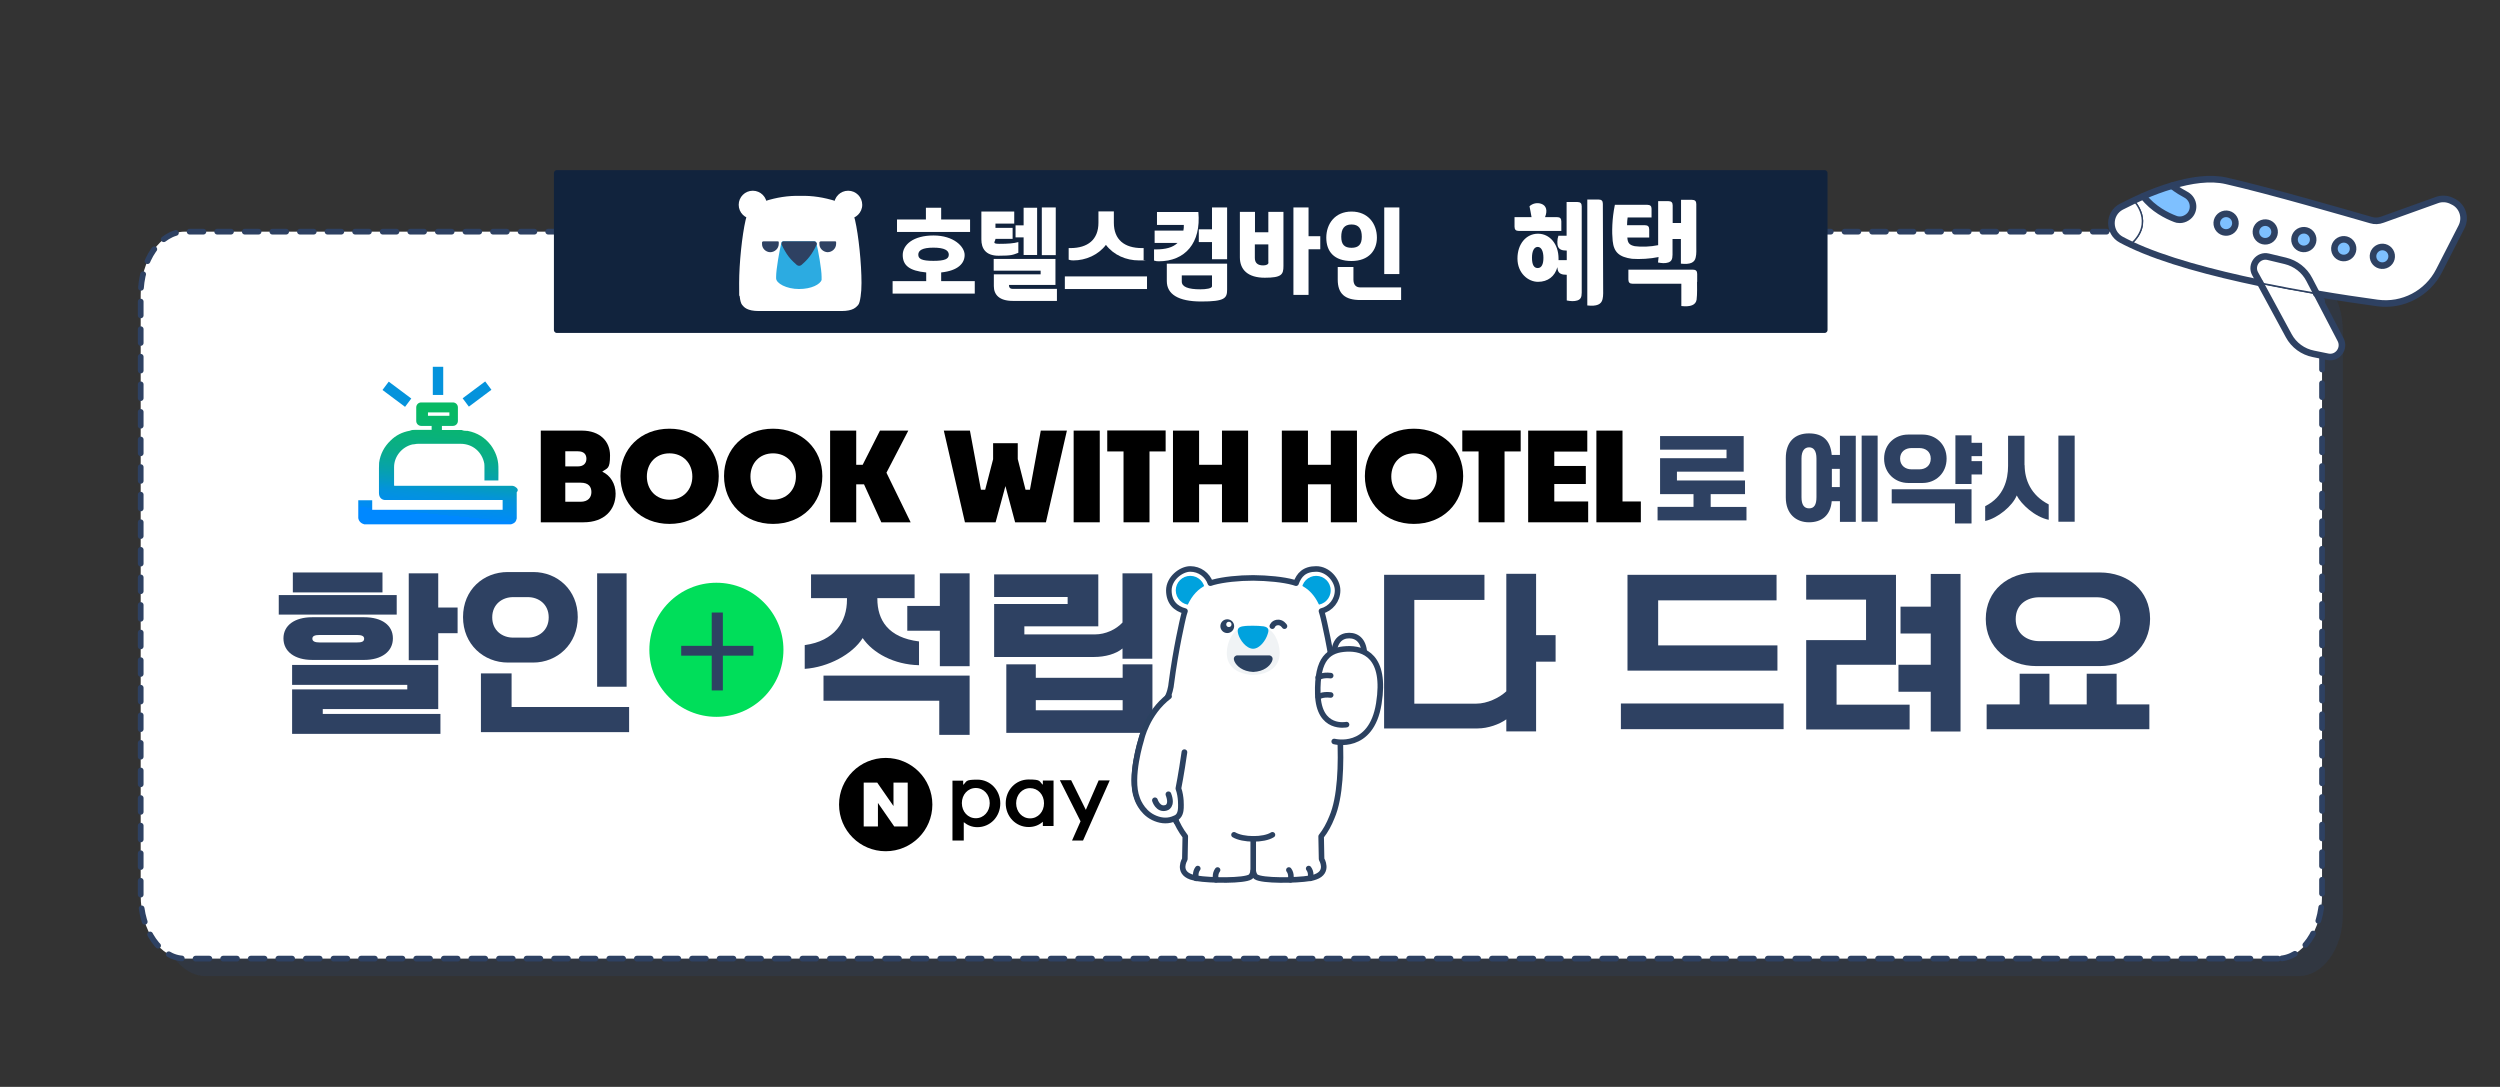 <?xml version="1.0" encoding="UTF-8"?>
<svg id="_레이어_1" data-name=" 레이어 1" xmlns="http://www.w3.org/2000/svg" width="1704" height="740.8" version="1.1" xmlns:xlink="http://www.w3.org/1999/xlink" viewBox="0 0 1704 740.8">
  <rect x="0" y="0" width="1704" height="740.8" fill="#333333" stroke="none"/>
  <defs>
    <style>
      .cls-1, .cls-2, .cls-3, .cls-4, .cls-5, .cls-6, .cls-7 {
        stroke-linecap: round;
        stroke-linejoin: round;
      }

      .cls-1, .cls-3, .cls-5, .cls-6 {
        fill: none;
      }

      .cls-1, .cls-3, .cls-7 {
        stroke-width: 3.9px;
      }

      .cls-1, .cls-4, .cls-6, .cls-7 {
        stroke: #2b4160;
      }

      .cls-8 {
        fill: #000;
      }

      .cls-8, .cls-9, .cls-10, .cls-11, .cls-12, .cls-13, .cls-14, .cls-15, .cls-16, .cls-17, .cls-18 {
        stroke-width: 0px;
      }

      .cls-19 {
        fill: #7ec0ff;
      }

      .cls-19, .cls-3, .cls-20, .cls-5 {
        stroke: #2e4162;
      }

      .cls-19, .cls-20 {
        stroke-miterlimit: 10;
      }

      .cls-9 {
        fill: #f0f3f5;
      }

      .cls-10, .cls-14 {
        fill: #2e4162;
      }

      .cls-11 {
        fill: #0493dc;
      }

      .cls-12 {
        fill: #00de5a;
      }

      .cls-2 {
        fill: #11233d;
        stroke: #11233d;
        stroke-width: 4.1px;
      }

      .cls-3 {
        stroke-dasharray: 0 0 0 0 0 0 9.4 9.4;
      }

      .cls-20, .cls-4, .cls-7, .cls-16 {
        fill: #fff;
      }

      .cls-13 {
        fill: #2cabe1;
      }

      .cls-14 {
        isolation: isolate;
        opacity: .3;
      }

      .cls-4, .cls-6 {
        stroke-width: 3.8px;
      }

      .cls-5 {
        stroke-width: 4.5px;
      }

      .cls-15 {
        fill: url(#_무제_그라디언트);
      }

      .cls-17 {
        fill: #2b4160;
      }

      .cls-18 {
        fill: #00a2de;
      }
    </style>
    <linearGradient id="_무제_그라디언트" data-name="무제 그라디언트" x1="297.9" y1="881.9" x2="304.7" y2="950.8" gradientTransform="translate(0 1232.5) scale(1 -1)" gradientUnits="userSpaceOnUse">
      <stop offset="0" stop-color="#08f"/>
      <stop offset="0" stop-color="#018bf5"/>
      <stop offset=".2" stop-color="#0393db"/>
      <stop offset=".3" stop-color="#059bc1"/>
      <stop offset=".4" stop-color="#07a2aa"/>
      <stop offset=".6" stop-color="#0aad88"/>
      <stop offset="1" stop-color="#08b964"/>
    </linearGradient>
  </defs>
  <g>
    <path class="cls-14" d="M1566.9,665.3H140.1c-16.6,0-30-18.7-30-41.8V225.7c0-23.1,13.4-41.8,30-41.8h1426.8c16.6,0,30,18.7,30,41.8v397.8c0,23-13.5,41.8-30,41.8Z"/>
    <g>
      <path class="cls-16" d="M1552.7,653.4H125.9c-16.6,0-30-19.3-30-43.1V201c0-23.8,13.4-43.1,30-43.1h1426.8c16.6,0,30,19.3,30,43.1v409.3c0,23.8-13.4,43.1-30,43.1h0Z"/>
      <path class="cls-3" d="M1552.7,653.4H125.9c-16.6,0-30-19.3-30-43.1V201c0-23.8,13.4-43.1,30-43.1h1426.8c16.6,0,30,19.3,30,43.1v409.3c0,23.8-13.4,43.1-30,43.1h0Z"/>
    </g>
    <g>
      <path class="cls-8" d="M748.9,531.8l-8.8,20.2-10-20.2h-7.7l14.1,28-5.8,13.1h7.5l18.2-41h-7.5ZM718.1,563h-7.3v-2.9c-2.6,2.3-5.8,3.6-9.7,3.6-8.7,0-15.6-7.1-15.6-16.2s6.9-16.2,15.6-16.2,7,1.2,9.7,3.6v-2.9h7.3v31ZM711.6,547.5c0-5.9-4.1-10.3-9.5-10.3s-9.5,4.5-9.5,10.3,4.1,10.3,9.5,10.3,9.5-4.5,9.5-10.3ZM649.2,572.9h7.7v-12.5c2.6,2.1,5.6,3.4,9.3,3.4,8.7,0,15.6-7.1,15.6-16.2s-6.9-16.2-15.6-16.2-7,1.2-9.7,3.6v-2.9h-7.3v40.8h0ZM665.1,537.1c5.4,0,9.5,4.5,9.5,10.3s-4.1,10.3-9.5,10.3-9.5-4.5-9.5-10.3,4.1-10.3,9.5-10.3Z"/>
      <path class="cls-8" d="M635.5,548.4c0,17.6-14.2,31.8-31.8,31.8s-31.8-14.2-31.8-31.8,14.2-31.8,31.8-31.8,31.8,14.2,31.8,31.8ZM609,533.4v16l-11.1-16h-9.2v29.9h9.7v-16l11.1,16h9.2v-29.9h-9.7Z"/>
    </g>
    <g>
      <rect class="cls-11" x="267" y="259.1" width="7.1" height="19.2" transform="translate(-106.7 324.4) rotate(-53.2)"/>
      <rect class="cls-11" x="315.5" y="265.1" width="19.2" height="7.1" transform="translate(-96.1 248.2) rotate(-36.8)"/>
      <rect class="cls-11" x="295" y="250" width="7.1" height="19.2"/>
      <path class="cls-15" d="M351.9,332.4c-.9-.9-2-1.3-3.1-1.3h-80.1s-.1-.4-.1-.6v-12.1c0-7.4,5.5-13.9,12.6-15.5,1.3,0,2.3-.4,3.7-.4h29.1c8.1,0,14.6,5.5,16.1,13.5.1.9.1,2,.1,3.1v8.4h9.5v-.6c0-3.1.1-6,0-8.9-.1-5.3-2-10.2-5.1-14.5-4.1-5.3-9.2-8.5-15.8-9.8-1.3,0-2.7,0-4.1-.6h-13.5v-2.8h7.5c2,0,3.4-1.6,3.4-3.4v-9.2c0-2-1.6-3.4-3.4-3.4h-21.6c-2,0-3.4,1.6-3.4,3.4v9.2c0,2,1.6,3.4,3.4,3.4h7.1v2.7h-11.2c-1.3,0-2.3,0-3.7.6-5.1.9-9.5,3.1-13.1,6.7-4.3,4.1-7,9.2-7.8,15.1-.1,1.3-.1,2.7-.1,3.8v16.8c0,2.7,1.4,4.5,3.8,4.8h80.5v6.7h-88.9v-6.5h-9.5v12.1c.1.9.6,2,1.3,2.7.9.9,1.8,1.3,2.8,1.6h99.7c.6,0,1.3-.4,1.8-.6,1.3-.6,2-1.6,2.3-3.1,0,0,.1,0,.1-.4v-17.8c1.2-1.3.7-2.3-.3-3.2h0ZM291.7,283.4v-2.3h14.6v2.3h-14.6Z"/>
    </g>
    <g>
      <g>
        <path class="cls-8" d="M397.8,356h-29.2v-62.5h28c12.3,0,19.2,7.3,19.2,16.9s-1.9,8.5-5.3,11.1c5.5,2.5,9.1,8.2,9.1,15,0,11.1-7.8,19.5-21.8,19.5h0ZM385.3,307.6v10.3h8.6c4.1,0,5.8-2.4,5.8-5.2s-1.5-5.1-5.8-5.1h-8.6ZM385.3,329v13h10.4c5.3,0,7.4-3.1,7.4-6.6s-1.8-6.4-7.3-6.4h-10.5Z"/>
        <path class="cls-8" d="M456.3,357.1c-19.5,0-33.4-14-33.4-32.6s13.9-32.3,33.4-32.3,33.6,13.8,33.6,32.3-14,32.6-33.6,32.6ZM456.3,340.6c9.3,0,15.6-6.8,15.6-15.8s-6.3-15.8-15.6-15.8-15.4,6.8-15.4,15.8,6.2,15.8,15.4,15.8Z"/>
        <path class="cls-8" d="M526.9,357.1c-19.5,0-33.4-14-33.4-32.6s13.9-32.3,33.4-32.3,33.6,13.8,33.6,32.3-13.9,32.6-33.6,32.6ZM526.9,340.6c9.3,0,15.6-6.8,15.6-15.8s-6.3-15.8-15.6-15.8-15.4,6.8-15.4,15.8,6.3,15.8,15.4,15.8Z"/>
        <path class="cls-8" d="M588.9,330.1h-5.3v25.9h-17.8v-62.5h17.8v23.3h4.4l11.8-23.3h19.3l-14.9,28.7,16.5,33.8h-20l-11.8-25.9Z"/>
      </g>
      <g>
        <path class="cls-8" d="M685.3,331.3l-6.7,24.7h-20.9l-14.4-62.5h17.8l7.5,40.3h2.9l5.4-20.8v-10.9h16.8v10.8l5.3,20.9h3l7.4-40.3h17.8l-14.3,62.5h-21l-6.6-24.7Z"/>
        <path class="cls-8" d="M731.8,356v-62.5h17.8v62.5h-17.8Z"/>
        <path class="cls-8" d="M765.8,356v-48.3h-11.1v-14.3h39.8v14.3h-11v48.3h-17.7Z"/>
        <path class="cls-8" d="M832.9,330.1h-15.6v25.9h-17.8v-62.5h17.8v23.3h15.6v-23.3h17.8v62.5h-17.8v-25.9Z"/>
        <path class="cls-8" d="M907.1,330.1h-15.6v25.9h-17.8v-62.5h17.8v23.3h15.6v-23.3h17.8v62.5h-17.8v-25.9Z"/>
        <path class="cls-8" d="M963.7,357.1c-19.5,0-33.4-14-33.4-32.6s13.9-32.3,33.4-32.3,33.6,13.8,33.6,32.3-13.9,32.6-33.6,32.6ZM963.7,340.6c9.3,0,15.6-6.8,15.6-15.8s-6.3-15.8-15.6-15.8-15.4,6.8-15.4,15.8,6.2,15.8,15.4,15.8Z"/>
        <path class="cls-8" d="M1007.8,356v-48.3h-11.1v-14.3h39.8v14.3h-11v48.3h-17.7Z"/>
        <path class="cls-8" d="M1082.4,356h-40.8v-62.5h40.3v14.3h-22.5v9.8h21.5v12.3h-21.5v11.9h23.1v14.2h0Z"/>
        <path class="cls-8" d="M1118.4,356h-30.3v-62.5h17.8v48.3h12.5v14.2Z"/>
      </g>
    </g>
    <g>
      <path class="cls-10" d="M1129.8,354.7v-9.2h24.5v-8.7h-22.8v-24.5h45.3v-5.8h-45.3v-9.3h57v24.3h-45.5v6h46.4v9.3h-23.4v8.7h24.4v9.2h-60.6Z"/>
      <path class="cls-10" d="M1254.1,341.6h-5.6c-.8,9.6-6.7,14.4-15.5,14.4s-15.8-5.7-15.8-16.9v-26.8c0-11.2,6.2-16.9,15.8-16.9s14.7,5,15.5,14.7h5.6v-13.1h10.8v58.7h-10.8v-14.1h0ZM1227.9,338.9c0,5.2,1.8,7.6,5.2,7.6s5-2.4,5-7.6v-26.4c0-5.2-1.9-7.6-5-7.6s-5.2,2.4-5.2,7.6v26.4ZM1248.6,332h5.4v-12.4h-5.4v12.4ZM1268.9,296.9h10.9v58.7h-10.9v-58.7Z"/>
      <path class="cls-10" d="M1310.4,329.2h-9.7c-8.9,0-16.5-6.6-16.5-16.6s7.5-16.4,16.4-16.4h9.8c8.9,0,16.4,6.5,16.4,16.4s-7.4,16.6-16.4,16.6h0ZM1332.5,356.8v-13.7h-43.1v-9.6h54.4v23.3h-11.3ZM1308.3,319.9c4,0,7.7-2.4,7.7-7.3s-3.7-7.2-7.7-7.2h-5.5c-4.1,0-7.7,2.5-7.7,7.2s3.6,7.3,7.7,7.3h5.5ZM1343.8,301.8h7.2v9.1h-7.2v3.4h7.2v9.1h-7.2v6.5h-11v-33.2h11v5.1h0Z"/>
      <path class="cls-10" d="M1380,317.1c0,9.7,4.1,20.4,16.4,26.7v10.5c-9.6-2-18.8-10.7-21.8-16.6-2.8,7.1-12.9,15.5-21.5,17.4v-10.1c12.7-6.3,15.6-18.1,15.6-27.4v-20.6h11.2v20.1h.1ZM1414.1,355.6h-11.1v-58.7h11.1v58.7Z"/>
    </g>
    <g>
      <g>
        <circle class="cls-12" cx="488.3" cy="442.9" r="45.7"/>
        <g>
          <path class="cls-10" d="M270.4,418.9h-80.4v-13.3h80.4v13.3ZM193.2,435.1c0-8.9,7.7-14.4,19.6-14.4h35.4c12,0,19.6,5.4,19.6,14.4s-7.7,14.7-19.6,14.7h-35.4c-11.9,0-19.6-5.7-19.6-14.7h0ZM298.7,453.1v30.2h-78.7v3.3h80.2v13.6h-101.1v-30.3h78.5v-3.1h-78.5v-13.6h99.6ZM260.7,403.8h-61.1v-13.6h61.1v13.6ZM248.2,435.3c0-1.9-1.9-2.5-5-2.5h-25.3c-3.1,0-5,.6-5,2.5s1.9,2.6,5,2.6h25.3c3.2,0,5-.5,5-2.6ZM298.7,414.1h13.2v17.5h-13.2v18.4h-20.1v-59.2h20.1v23.3Z"/>
          <path class="cls-10" d="M363.4,451.6h-17.2c-16.4,0-30.6-12.3-30.6-31s14-30.7,30.5-30.7h17.4c16.4,0,30.3,12.2,30.3,30.7s-14,31-30.4,31h0ZM327.8,499v-40h20.9v22.9h80.1v17.1h-101ZM359.8,434.6c7.3,0,14.2-4.8,14.2-13.8s-6.9-13.8-14.2-13.8h-10.1c-7.4,0-14.2,4.9-14.2,13.8s6.8,13.8,14.2,13.8h10.1ZM427.1,468.1h-20.1v-77.3h20.1v77.3Z"/>
        </g>
        <g>
          <path class="cls-10" d="M623.4,407.7h-25.4v.3c0,14.7,7.4,26.6,28.4,29.2v16.2c-17.1-.4-31.5-8.3-38.4-18.5-6.9,11-23.4,19.9-39.5,21v-16.2c20.5-2.8,28.8-16,28.8-31v-1h-24.5v-16.2h70.6v16.2h0ZM640.2,500.9v-23.3h-78.9v-17.1h99.6v40.4h-20.7,0ZM618.4,413h22.2v-22.2h20.3v63.3h-20.3v-24.2h-22.2v-16.9Z"/>
          <path class="cls-10" d="M746.5,432.4c6.9,0,14.2-3.3,18.6-8.1v-33.5h20.3v58.2h-20.3v-7c-4.4,3.7-11.7,5.8-19.5,5.8h-68v-36.1h50.1v-4.8h-50.1v-15.4h71v35.4h-50.4v5.5h48.3ZM685.9,452.8h20.1v9.2h59.2v-9.2h20.3v46.7h-99.6v-46.7ZM765.2,484.1v-6.9h-59.2v6.9h59.2Z"/>
        </g>
        <path class="cls-10" d="M492.7,440.2h20.8v6.7h-20.8v23.7h-7.6v-23.7h-20.8v-6.7h20.8v-22.7h7.6v22.7Z"/>
      </g>
      <g>
        <path class="cls-10" d="M943.3,391.8h68.5v17.1h-47.8v70.7h42.3c7.3,0,15.6-3.9,20.4-8.4v-80.1h20.3v41.8h13.3v18.1h-13.3v47.5h-20.3v-8.2c-4.7,3.4-12.5,6.2-19.5,6.2h-63.8v-104.7h0Z"/>
        <path class="cls-10" d="M1104.8,497v-17.5h110.9v17.5h-110.9ZM1109.3,457.2v-65.4h101.6v17.4h-80.7v30.7h81.3v17.2h-102.2Z"/>
        <path class="cls-10" d="M1301.6,497.2h-70.5v-60.9h40.8v-27.6h-40.8v-16.9h61.2v61.3h-40.5v27.2h49.8v16.9ZM1295.4,413.5h20.6v-22.3h20.3v107.4h-20.3v-27.1h-22v-18.4h22v-21.3h-20.6v-18.3h0Z"/>
        <path class="cls-10" d="M1431.3,454h-43.4c-18.9,0-34.4-12.5-34.4-32.1s15.4-31.7,34.2-31.7h43.6c18.9,0,34.2,12.1,34.2,31.6,0,19.5-15.3,32.2-34.2,32.2h0ZM1354.1,497v-16.9h22.5v-20.9h20.3v20.9h25.4v-20.9h20.4v20.9h22.3v16.9h-110.9ZM1429.2,437c7.6,0,16-4.3,16-15s-8.4-14.9-16-14.9h-39.3c-7.7,0-16,4.4-16,14.9s8.3,15,16,15h39.3Z"/>
      </g>
    </g>
    <g>
      <g>
        <g>
          <g>
            <path class="cls-16" d="M806.9,469.3c-.9,0-1.8,0-2.6.6-3.9,2.3-20.3,12.9-26.4,33.9,0,0-8.3,25.9-2.9,39.7,0,0,2.7,8.9,11.1,13,4.1,2,8.8,2.8,13.2,1.2,1.3-.5,2.7-.9,3.6-1.9,2.1-2.2,2-6.3,2-6.7,0,0,.4-6.5-1.7-12.3,0,0,2.1-9.9,4.1-24.5,0,0,3.5-20.7,2.9-39.3,0-.8-.4-1.6-.9-2.2-.4-.6-1.2-1.3-2.4-1.5h0Z"/>
            <path class="cls-6" d="M787.2,544.8s2.1,6.7,7.6,5.1c0,0,4.7-1,1.6-9.2"/>
          </g>
          <path class="cls-16" d="M797,478.2s-12.1,62.5,10.9,92h46.3v-92h-57.2Z"/>
          <circle class="cls-16" cx="811.3" cy="402.4" r="14.6"/>
          <circle class="cls-16" cx="897.1" cy="402.4" r="14.6"/>
          <path class="cls-16" d="M911.4,478.2s12.1,62.5-10.9,92h-46.3v-92h57.2Z"/>
          <g>
            <polygon class="cls-16" points="807.4 567.5 807.9 570.2 807.6 585.7 854.2 585.7 854.2 567.5 807.4 567.5"/>
            <path class="cls-16" d="M807.6,585.7s-5.4,8.7,4.2,12.1c6.7,2.5,35.7,3,40.5,0,0,0,3.2-1.5,2-12.1h-46.7Z"/>
            <path class="cls-6" d="M828.8,599.7c-.2-.7-.3-1.5-.3-2.3,0-1.7.5-3.2,1.4-4.4"/>
            <path class="cls-6" d="M815.3,598.7c-.2-.7-.3-1.5-.3-2.3,0-1.7.5-3.2,1.4-4.4"/>
          </g>
          <g>
            <polygon class="cls-16" points="901 567.5 900.5 570.2 900.8 585.7 854.2 585.7 854.2 567.5 901 567.5"/>
            <path class="cls-16" d="M900.8,585.7s5.4,8.7-4.2,12.1c-6.7,2.5-35.7,3-40.5,0,0,0-3.2-1.5-2-12.1h46.7Z"/>
            <path class="cls-6" d="M879.6,599.7c.2-.7.3-1.5.3-2.3,0-1.7-.5-3.2-1.4-4.4"/>
            <path class="cls-6" d="M893.1,598.7c.2-.7.3-1.5.3-2.3,0-1.7-.5-3.2-1.4-4.4"/>
            <line class="cls-6" x1="854.2" y1="593.8" x2="854.2" y2="571.8"/>
          </g>
          <path class="cls-6" d="M841.1,569c6,3.6,20.2,3.8,26.2,0"/>
          <path class="cls-16" d="M910.5,469.8c-3.1-26.3-8.5-48.6-8.5-48.6h-95.6s-8.1,33.4-10.1,66.6h115.8c-.4-6-.9-12.1-1.6-18"/>
          <circle class="cls-18" cx="811.3" cy="402.4" r="9.9"/>
          <circle class="cls-18" cx="897.1" cy="402.4" r="9.9"/>
          <path class="cls-16" d="M902.7,424.5c-.5-2.8-1.2-5.6-2.1-8.3-2-6-5.3-11.6-10.5-15.3-2.6-1.8-4.6-2.7-8.5-3.9-6.9-1.9-17.4-2.9-27.3-3-9.9,0-20.4,1.1-27.3,3-3.9,1.2-6,2.1-8.5,3.9-5.2,3.7-8.5,9.4-10.5,15.3-.9,2.7-1.6,5.5-2.1,8.3l-2.2,10.1h101.4l-2.4-10.1h0Z"/>
          <g>
            <path class="cls-9" d="M871.4,450.2c-2.5,7.1-10.8,9.8-17.2,9.8h0c-6.5,0-14.7-2.7-17.2-9.8-2.3-6.5.5-16.3,5.6-20.5,3.2-2.7,7.6-2.7,11.5-2.7h.4c3.9,0,8.3,0,11.5,2.7,5,4.2,7.7,14,5.4,20.5Z"/>
            <path class="cls-17" d="M865.3,446.7h-22.2s-3.4.6-1.6,4.3c1.4,2.9,5.4,6.7,12.7,7h0c7.4-.3,11.3-4.1,12.7-7,1.8-3.7-1.6-4.3-1.6-4.3h0Z"/>
            <path class="cls-18" d="M861.2,426.9c-2.4-.3-4.7-.4-7.1-.4s-4.7,0-7.1.4c-3.5.6-3.9,2.4-2.9,5.7,1.1,3.6,5.2,9.4,9.9,9.6,4.8,0,8.8-6,9.9-9.6,1.3-3.3.8-5.1-2.7-5.7h0Z"/>
            <g>
              <circle class="cls-17" cx="836.5" cy="426.8" r="4.7"/>
              <circle class="cls-16" cx="837.6" cy="425.6" r="1.8"/>
            </g>
            <path class="cls-4" d="M867.2,426.8s.7-2.1,3.3-2.5c3.2-.5,5,2.5,5,2.5"/>
          </g>
          <path class="cls-6" d="M795,507.2s-2.8,21.8,2.9,42.4c0,0,2.1,6.6,3.8,10.4"/>
        </g>
        <path class="cls-16" d="M798.3,466.3s-.8,7.3-4,11l8-.6c0,0,4.8-11-4-10.4Z"/>
        <path class="cls-6" d="M910.1,466.3h0c-3.1-24.7-8.1-45.1-8.1-45.1h0c-.4-1.6-.8-3.2-1.3-4.7,6.3-1.6,11-7.3,11-14.1s-6.5-14.6-14.6-14.6-11.7,4.1-13.7,9.7c-.6-.2-1.2-.4-1.9-.6-6.9-1.9-17.4-2.9-27.3-3-9.9,0-20.4,1.1-27.3,3-.7.2-1.3.4-1.9.6-2-5.7-7.4-9.7-13.7-9.7s-14.6,6.5-14.6,14.6,4.7,12.5,11,14.1c-.5,1.6-1,3.1-1.3,4.7h0s-4.9,20.4-8.1,45.2c0,.9-1,7.4-3.9,10.9h0c-6,5.6-13,14.3-16.5,26.4,0,0-8.3,25.9-2.9,39.7,0,0,2.7,8.9,11.1,13,4.1,2,8.8,2.8,13.2,1.2.4-.2.9-.3,1.3-.5,1.9,4.7,4.3,9.1,7.3,13h0l-.3,15.5s-5.4,8.7,4.2,12.1c.9.3,2.1.6,3.5.9h0c10.2,1.7,32.8,1.8,36.9-.9,0,0,1.4-.7,2-4,.6,3.4,2,4,2,4,4.2,2.7,26.8,2.6,36.9.9h0c1.5-.3,2.7-.5,3.5-.9,9.5-3.4,4.2-12.1,4.2-12.1l-.3-15.5c3-3.8,5.4-8.2,7.3-13,11.8-27.1,2.3-90.8,2.3-90.8h0Z"/>
      </g>
      <g>
        <path class="cls-4" d="M930,446.7c0,9.5-4.6,17.2-10.4,17.2s-10.4-7.7-10.4-17.2,4.6-13.5,10.4-13.5,10.4,4,10.4,13.5Z"/>
        <path class="cls-16" d="M909.4,505.3s-10.5-7.4-11.2-32.3,7.8-30.2,19.6-30.8c11.8-.6,27.2,4.9,22,37.3-5.3,32.4-30.4,25.8-30.4,25.8"/>
        <path class="cls-4" d="M917.8,493.9s-18.9,4-19.6-20.8c-.7-24.9,7.8-30.2,19.6-30.8,11.8-.6,27.2,4.9,22,37.3s-30.4,25.8-30.4,25.8"/>
      </g>
      <path class="cls-4" d="M898.5,475s2.7-2,8.5-1.3"/>
      <path class="cls-4" d="M898.5,461.8s2.7-2,8.5-1.3"/>
    </g>
    <g>
      <path class="cls-16" d="M806.9,469.3c-.9,0-1.8,0-2.6.6-3.9,2.3-20.3,13-26.4,34.2,0,0-8.3,26.1-2.9,40.1,0,0,2.7,9,11.1,13.1,4.1,2,8.8,2.8,13.2,1.2,1.3-.5,2.7-.9,3.6-1.9,2.1-2.2,2-6.4,2-6.7,0,0,.4-6.6-1.7-12.4,0,0,2.1-10,4.1-24.7,0,0,3.5-20.8,2.9-39.6,0-.8-.4-1.6-.9-2.2-.4-.8-1.2-1.5-2.4-1.7h0Z"/>
      <path class="cls-7" d="M807.3,512.7c-2.1,14.8-4.1,24.7-4.1,24.7,2.1,5.8,1.7,12.4,1.7,12.4,0,.3.2,4.5-2,6.7-1,1-2.4,1.4-3.6,1.9-4.4,1.6-9.1.8-13.2-1.2-8.4-4.1-11.1-13.1-11.1-13.1-5.4-13.9,2.9-40.1,2.9-40.1,0,0,3.7-17.8,18.9-29.4"/>
      <path class="cls-1" d="M787.2,545.5s2.1,6.8,7.6,5.1c0,0,4.7-1,1.6-9.2"/>
    </g>
  </g>
  <g>
    <g>
      <path class="cls-20" d="M1671.9,137.2c6.7,2.9,9.5,10.9,6.2,17.4l-15.3,29.9c-7.9,15.5-24.8,24.4-42.1,22-11.7-1.6-26-3.7-41.7-6.4l-5-9.6c-3.3-6.4-9.3-11-16.3-12.7l-11.7-2.8c-6.7-1.6-12.2,5.6-8.9,11.6l3.4,6.2c-32.5-6.8-65.5-15.5-88.2-26.3,16.7-15,2.1-29.7,2.1-29.7,2.1-1,4.3-2,6.5-3,6.8,8.7,16.3,13.3,21.7,15.4,1,.4,2.1.6,3.2.6,1.6,0,3.3-.5,4.7-1.4,6-3.7,5.6-12.5-.6-15.7-6.2-3.3-9.4-6.1-9.4-6.1,12.9-3.9,26.2-5.9,37.3-3.3,29.5,6.7,83.4,22.4,98.4,26.7,2.6.8,5.3.7,7.9-.3l37.3-13.4c3.1-1.1,6.4-.9,9.4.4l1.1.5h0ZM1624.7,181c3.5-.5,5.9-3.7,5.4-7.2s-3.7-5.9-7.2-5.4-5.9,3.7-5.4,7.2,3.7,5.9,7.2,5.4ZM1598.4,175.8c3.5-.5,5.9-3.7,5.4-7.2s-3.7-5.9-7.2-5.4-5.9,3.7-5.4,7.2,3.7,5.9,7.2,5.4ZM1571.2,169.6c3.5-.5,5.9-3.7,5.4-7.2s-3.7-5.9-7.2-5.4-5.9,3.7-5.4,7.2c.4,3.5,3.7,5.9,7.2,5.4ZM1544.9,164.4c3.5-.5,5.9-3.7,5.4-7.2s-3.7-5.9-7.2-5.4-5.9,3.7-5.4,7.2,3.7,5.9,7.2,5.4ZM1518.2,158.4c3.5-.5,5.9-3.7,5.4-7.2s-3.7-5.9-7.2-5.4-5.9,3.7-5.4,7.2,3.7,5.9,7.2,5.4Z"/>
      <path class="cls-19" d="M1630.1,173.8c.5,3.5-1.9,6.7-5.4,7.2s-6.7-1.9-7.2-5.4,1.9-6.7,5.4-7.2,6.8,2,7.2,5.4Z"/>
      <path class="cls-19" d="M1603.8,168.6c.5,3.5-1.9,6.7-5.4,7.2s-6.7-1.9-7.2-5.4,1.9-6.7,5.4-7.2,6.8,1.9,7.2,5.4Z"/>
      <path class="cls-20" d="M1595.4,231.8c3.1,6-2.1,12.9-8.7,11.6l-9.8-2c-7.2-1.4-13.4-6-16.9-12.4l-19.5-36c13.1,2.7,26.2,5.1,38.5,7.2l16.4,31.6h0Z"/>
      <path class="cls-20" d="M1574,190.5l5,9.6c-12.2-2.1-25.3-4.5-38.5-7.2l-3.4-6.2c-3.3-6.1,2.1-13.2,8.9-11.6l11.7,2.8c7,1.6,12.9,6.2,16.3,12.6h0Z"/>
      <path class="cls-19" d="M1576.6,162.5c.5,3.5-1.9,6.7-5.4,7.2s-6.7-1.9-7.2-5.4,1.9-6.7,5.4-7.2c3.5-.6,6.7,1.9,7.2,5.4Z"/>
      <path class="cls-19" d="M1550.3,157.2c.5,3.5-1.9,6.7-5.4,7.2s-6.7-1.9-7.2-5.4,1.9-6.7,5.4-7.2,6.7,1.9,7.2,5.4Z"/>
      <path class="cls-19" d="M1523.6,151.3c.5,3.5-1.9,6.7-5.4,7.2s-6.7-1.9-7.2-5.4,1.9-6.7,5.4-7.2c3.5-.6,6.7,1.9,7.2,5.4Z"/>
      <path class="cls-19" d="M1489.9,132.7c6.2,3.3,6.6,12.1.6,15.7-1.4.9-3.1,1.4-4.7,1.4s-2.1-.2-3.2-.6c-5.5-2.1-15-6.7-21.7-15.4,6.2-2.7,12.8-5.2,19.6-7.2,0,0,3.2,2.9,9.4,6.1h0Z"/>
      <path class="cls-20" d="M1454.4,136.8s14.6,14.7-2.1,29.7c-2.2-1-4.3-2.1-6.4-3.2-9-4.8-9-17.8,0-22.5,2.6-1.2,5.4-2.6,8.4-4h0Z"/>
    </g>
    <g>
      <path class="cls-5" d="M1540.5,192.9c-32.5-6.8-65.5-15.5-88.2-26.3-2.2-1-4.3-2.1-6.4-3.2-9-4.8-9-17.8,0-22.5,2.6-1.3,5.4-2.7,8.3-4.1,2.1-1,4.3-2,6.5-3,6.2-2.7,12.8-5.2,19.6-7.2,12.9-3.9,26.2-5.9,37.3-3.3,29.5,6.7,83.4,22.4,98.4,26.7,2.6.8,5.3.7,7.9-.3l37.3-13.4c3.1-1.1,6.4-.9,9.4.4l1,.5c6.7,2.9,9.5,10.9,6.2,17.4l-15.3,29.9c-7.9,15.5-24.8,24.4-42.1,22-11.7-1.6-26-3.7-41.7-6.4"/>
      <path class="cls-5" d="M1579,200.1l-5-9.6c-3.3-6.4-9.3-11-16.3-12.7l-11.7-2.8c-6.7-1.6-12.2,5.6-8.9,11.6l3.4,6.2,19.5,36c3.5,6.5,9.7,11,16.9,12.4l9.8,2c6.6,1.3,11.7-5.6,8.7-11.6l-16.4-31.5h0Z"/>
      <path class="cls-5" d="M1480.5,126.6s3.2,2.8,9.4,6.1c6.2,3.3,6.6,12.1.6,15.7-1.4.9-3.1,1.4-4.7,1.4s-2.1-.2-3.2-.6c-5.5-2.1-15-6.7-21.7-15.4"/>
      <path class="cls-5" d="M1617.5,175.6c.5,3.5,3.7,5.9,7.2,5.4s5.9-3.7,5.4-7.2-3.7-5.9-7.2-5.4c-3.4.5-5.9,3.7-5.4,7.2Z"/>
      <path class="cls-5" d="M1591.2,170.4c.5,3.5,3.7,5.9,7.2,5.4s5.9-3.7,5.4-7.2-3.7-5.9-7.2-5.4c-3.4.5-5.9,3.7-5.4,7.2Z"/>
      <path class="cls-5" d="M1564,164.2c.5,3.5,3.7,5.9,7.2,5.4s5.9-3.7,5.4-7.2-3.7-5.9-7.2-5.4-5.9,3.7-5.4,7.2Z"/>
      <path class="cls-5" d="M1537.7,159c.5,3.5,3.7,5.9,7.2,5.4s5.9-3.7,5.4-7.2-3.7-5.9-7.2-5.4-5.9,3.7-5.4,7.2Z"/>
      <path class="cls-5" d="M1511,153c.5,3.5,3.7,5.9,7.2,5.4s5.9-3.7,5.4-7.2-3.7-5.9-7.2-5.4c-3.4.5-5.9,3.7-5.4,7.2Z"/>
    </g>
  </g>
  <rect class="cls-2" x="379.6" y="118" width="864" height="106.9"/>
  <g>
    <path class="cls-16" d="M1064.1,157.4h-28.9c-2,0-2.9-.9-2.9-2.9v-6.5h11.6c-.5-2.6-.9-5.3-1.4-7.4,2-1.9,5.1-2.7,8-1.7,3.5,1.2,4.4,4.6,2.6,9.1h8.2c2,0,2.9.9,2.9,2.9v6.5h0ZM1075.2,137.7c2,0,2.9.9,2.9,2.9v58.9c0,3.3-.9,4.6-3,5.3s-4.7.5-7.2,0v-17.5c-3.6,0-5.1-.9-5.9-2.6-.2-.6-.5-1.5-.5-2.6-1.7,6.3-6.5,10-13.2,10s-14-5.9-14-15.9,6-16.9,14-16.9,14,7,14,16.9v1.1h5.6v-6.5c-3.6,0-5.1-.9-5.9-2.6-.7-1.5-.7-4.9.2-7.5h5.6v-23h7.4ZM1052,175.7c0-4.6-1.5-7.4-3.9-7.4s-3.9,2.7-3.9,7.4,1.3,7,3.9,7,3.9-2.5,3.9-7ZM1092.7,194.9c0,3.9.2,6.6-.4,9-.8,3.6-3.9,5-10.4,4.3v-72.2h7.7c2,0,2.9.9,2.9,2.9l.2,56h0Z"/>
    <path class="cls-16" d="M1130.5,175.2c-5.7,1.2-12.7,1.6-18.1,1.2-8.7-1.2-12.4-4.4-13.2-12.2-.6-5.7-.5-15,1.5-24.6h22.1c2,0,2.9.9,2.9,2.6v6h-16.3c-.2,1.5-.4,3.3-.4,5.3h12.2c2,0,2.9.9,2.9,2.9v5.5h-14.9c.2,3.5,1.2,5.1,5.1,5.9,4.4.6,10.6.4,15.9-.7v-30h7c2,0,2.9.9,2.9,2.9v12h5.7v-15.8h7.5c2,0,2.9.9,2.9,2.9v27.3c0,3.9.2,6.6-.4,9-.7,3.6-3.7,5-10.1,4.3v-16.8h-5.7v10.7c0,3.3-.9,4.6-2.9,5.3-2.1.7-4.6.5-7,0l.4-3.8h0ZM1156.7,192.1c0,2.3.2,8.5-.3,12.2-.6,3.6-4.1,5-10.4,4.3v-15.2h-33.2c-2,0-2.9-.9-2.9-2.9v-6.7h44c2,0,2.9.9,2.9,2.9v5.4h0Z"/>
  </g>
  <g>
    <path class="cls-16" d="M587.2,193c0-13.5-2-32.6-4.4-43-1-4.3-3-7.3-6.2-9.6-1.8-1.3-3.8-2.3-6.1-3-.2,0-.3,0-.5-.2-8.4-2.7-16.3-3.9-24.5-3.7-8.2-.2-16.1,1-24.5,3.7-.2,0-.3,0-.5.2-2.3.7-4.4,1.7-6.1,3-3.2,2.3-5.2,5.3-6.2,9.6-2.4,10.4-4.4,29.5-4.4,43s0,6.6.4,9.1c.3,2.8.9,4.9,1.7,5.8,1.3,1.5,3.3,4.1,11.4,4.1h56.2c8.1,0,10-2.6,11.4-4.1.8-.9,1.3-3,1.7-5.8.4-2.5.6-5.6.6-9.1"/>
    <path class="cls-16" d="M513.1,149.2h0c-5.3,0-9.6-4.3-9.6-9.6s4.3-9.6,9.6-9.6,9.6,4.3,9.6,9.6-4.3,9.6-9.6,9.6"/>
    <path class="cls-16" d="M578.1,149.2h0c-5.3,0-9.6-4.3-9.6-9.6s4.3-9.6,9.6-9.6,9.6,4.3,9.6,9.6-4.4,9.6-9.6,9.6"/>
    <path class="cls-10" d="M519.4,165v1.4c0,2.9,2.5,5.4,5.5,5.5,3.2,0,5.9-2.5,5.9-5.7s0-.8,0-1.2-.4-.5-.7-.5h-9.7c-.4,0-.7,0-.8.5"/>
    <path class="cls-10" d="M558.5,165v1.4c0,2.9,2.5,5.3,5.5,5.5,3.2,0,5.9-2.5,5.9-5.7s0-.8,0-1.2-.4-.5-.7-.5h-9.7c-.5,0-.8.2-.8.5"/>
    <path class="cls-13" d="M560,190.5v-1.9c0-5-2.3-18-3.6-23.1h0c0-.5-.5-.9-1.2-1h-21.4c-.7,0-1.1.5-1.2,1h0c-1.3,5-3.6,18.1-3.6,23.1v1.1h0c0,3.4,7,7.3,15.6,7.3s14.4-3.2,15.5-6.3c-.2,0-.2-.2-.2-.2"/>
    <path class="cls-10" d="M555.3,164.5h-21.4c-.8.2-1.2.6-1.2,1.3v.8c.7,1.6,1.5,3.1,2.4,4.6,1.5,2.6,3.2,4.9,5.6,7.2.8.8,1.6,1.5,2.4,2.2.5.4,1.1.6,1.6.6s1.1-.2,1.6-.6c.8-.7,1.6-1.4,2.4-2.2,2.3-2.3,4.1-4.6,5.6-7.2.9-1.5,1.7-3,2.4-4.6,0-.3.2-.5,0-.8-.3-.7-.8-1.2-1.6-1.3"/>
    <g>
      <path class="cls-16" d="M694.1,172.3v-7.3c-3.1.9-7.3,1.2-12.9,1.2s-2.7-1.5-2.7-3.4h11.7v-7.5h-11.7v-2.9h12.8v-8.2h-22.4v19c0,5.9,2.7,11.1,11.7,11.1s9.8-.6,13.5-2h0Z"/>
      <rect class="cls-16" x="943.5" y="141.4" width="10.3" height="45.4"/>
      <path class="cls-16" d="M641.5,185.7c11.5-1.2,16-6.2,16-11.9s-7.4-13.3-21.2-13.3-21,6.3-21,13.3,4.4,10.8,16,11.9v5.9h-22.9v8.5h56v-8.5h-22.9v-5.9h0ZM625.9,173.6c0-2.9,2.7-4.8,10.3-4.8s10.5,1.9,10.5,4.8-2.7,4.2-10.5,4.2-10.3-1.3-10.3-4.2Z"/>
      <polygon class="cls-16" points="661.2 149.6 641.5 149.6 641.5 141.6 631.1 141.6 631.1 149.6 611.4 149.6 611.4 158.1 661.2 158.1 661.2 149.6"/>
      <polygon class="cls-16" points="697.7 173.8 706.9 173.8 706.9 141.6 697.7 141.6 697.7 153.6 692.2 153.6 692.2 161.8 697.7 161.8 697.7 173.8"/>
      <rect class="cls-16" x="710.1" y="141.4" width="9.5" height="32.5"/>
      <path class="cls-16" d="M753.8,166.9c5.3,7,13.8,10.6,22.5,10.6s2.1,0,3.2-.5v-7.9h-1.1c-12.1,0-19.2-5.8-19.2-17.3v-7.7h-10.5v7.7c0,11.5-7.2,17.3-19.2,17.3h-1.1v7.9c1.1.4,2.1.5,3.2.5,8.4,0,17-3.7,22.2-10.6h0Z"/>
      <path class="cls-16" d="M816.8,144.5h-28.2v8.8h18.3c0,1.4,0,2.7-.3,3.9h-19.6v8.4h15.6c-3.2,3.1-8.1,4.4-14.9,4.4h-1.1v7.6c1.1.4,2.1.5,3.2.5,18,0,29-12.5,27-33.6h0Z"/>
      <path class="cls-16" d="M938.5,162c0-9.5-6-17.8-17.3-17.8s-17.2,8.4-17.2,17.8,5.3,15.9,17.2,15.9,17.3-7.4,17.3-15.9ZM914.2,161.4c0-5.2,1.9-8.4,7-8.4s7,3.2,7,8.4-2.2,7.5-7,7.5-7-2.2-7-7.5Z"/>
      <polygon class="cls-16" points="891.9 141.4 881.6 141.4 881.6 201 891.9 201 891.9 169.9 899.9 169.9 899.9 161 891.9 161 891.9 141.4"/>
      <path class="cls-16" d="M687.7,194.2h31.7v-17.7h-42.1v8h32v2.5h-31.9v8c0,5.9,3.7,10.1,13,10.1h30v-8.2h-30c-2.2,0-2.7-1.2-2.7-2.7h0Z"/>
      <path class="cls-16" d="M927.2,195.9c-3.1,0-4.7-1.9-4.7-5.4v-8.5h-10.7v8.6c0,9.6,4.9,13.9,15.5,13.9h27.7v-8.6h-27.8Z"/>
      <path class="cls-16" d="M864.6,158.3h-9.2v-13.9h-10.3v31c0,8.5,5.5,13.9,17,13.9s12.7-2.2,12.7-8v-36.9h-10.3v13.9h0ZM864.6,178.9c0,1.3-1.5,2-3.6,2-3.8,0-5.7-1.7-5.7-5.1v-9.2h9.2v12.3h0Z"/>
      <rect class="cls-16" x="725.8" y="188.4" width="56" height="8.6"/>
      <polygon class="cls-16" points="826.1 156.3 817.1 156.3 817.1 165 826.1 165 826.1 176.7 836.4 176.7 836.4 141.4 826.1 141.4 826.1 156.3"/>
      <path class="cls-16" d="M795.3,191.6c0,8.8,7.6,13.9,23.5,13.9s17.6-2.2,17.6-8v-17.8h-41.1v11.9h0ZM805.5,187.7h20.6v7.4c0,1.5-3.9,2.1-7.9,2.1-8.4,0-12.7-1.7-12.7-5.3v-4.2h0Z"/>
    </g>
  </g>
</svg>